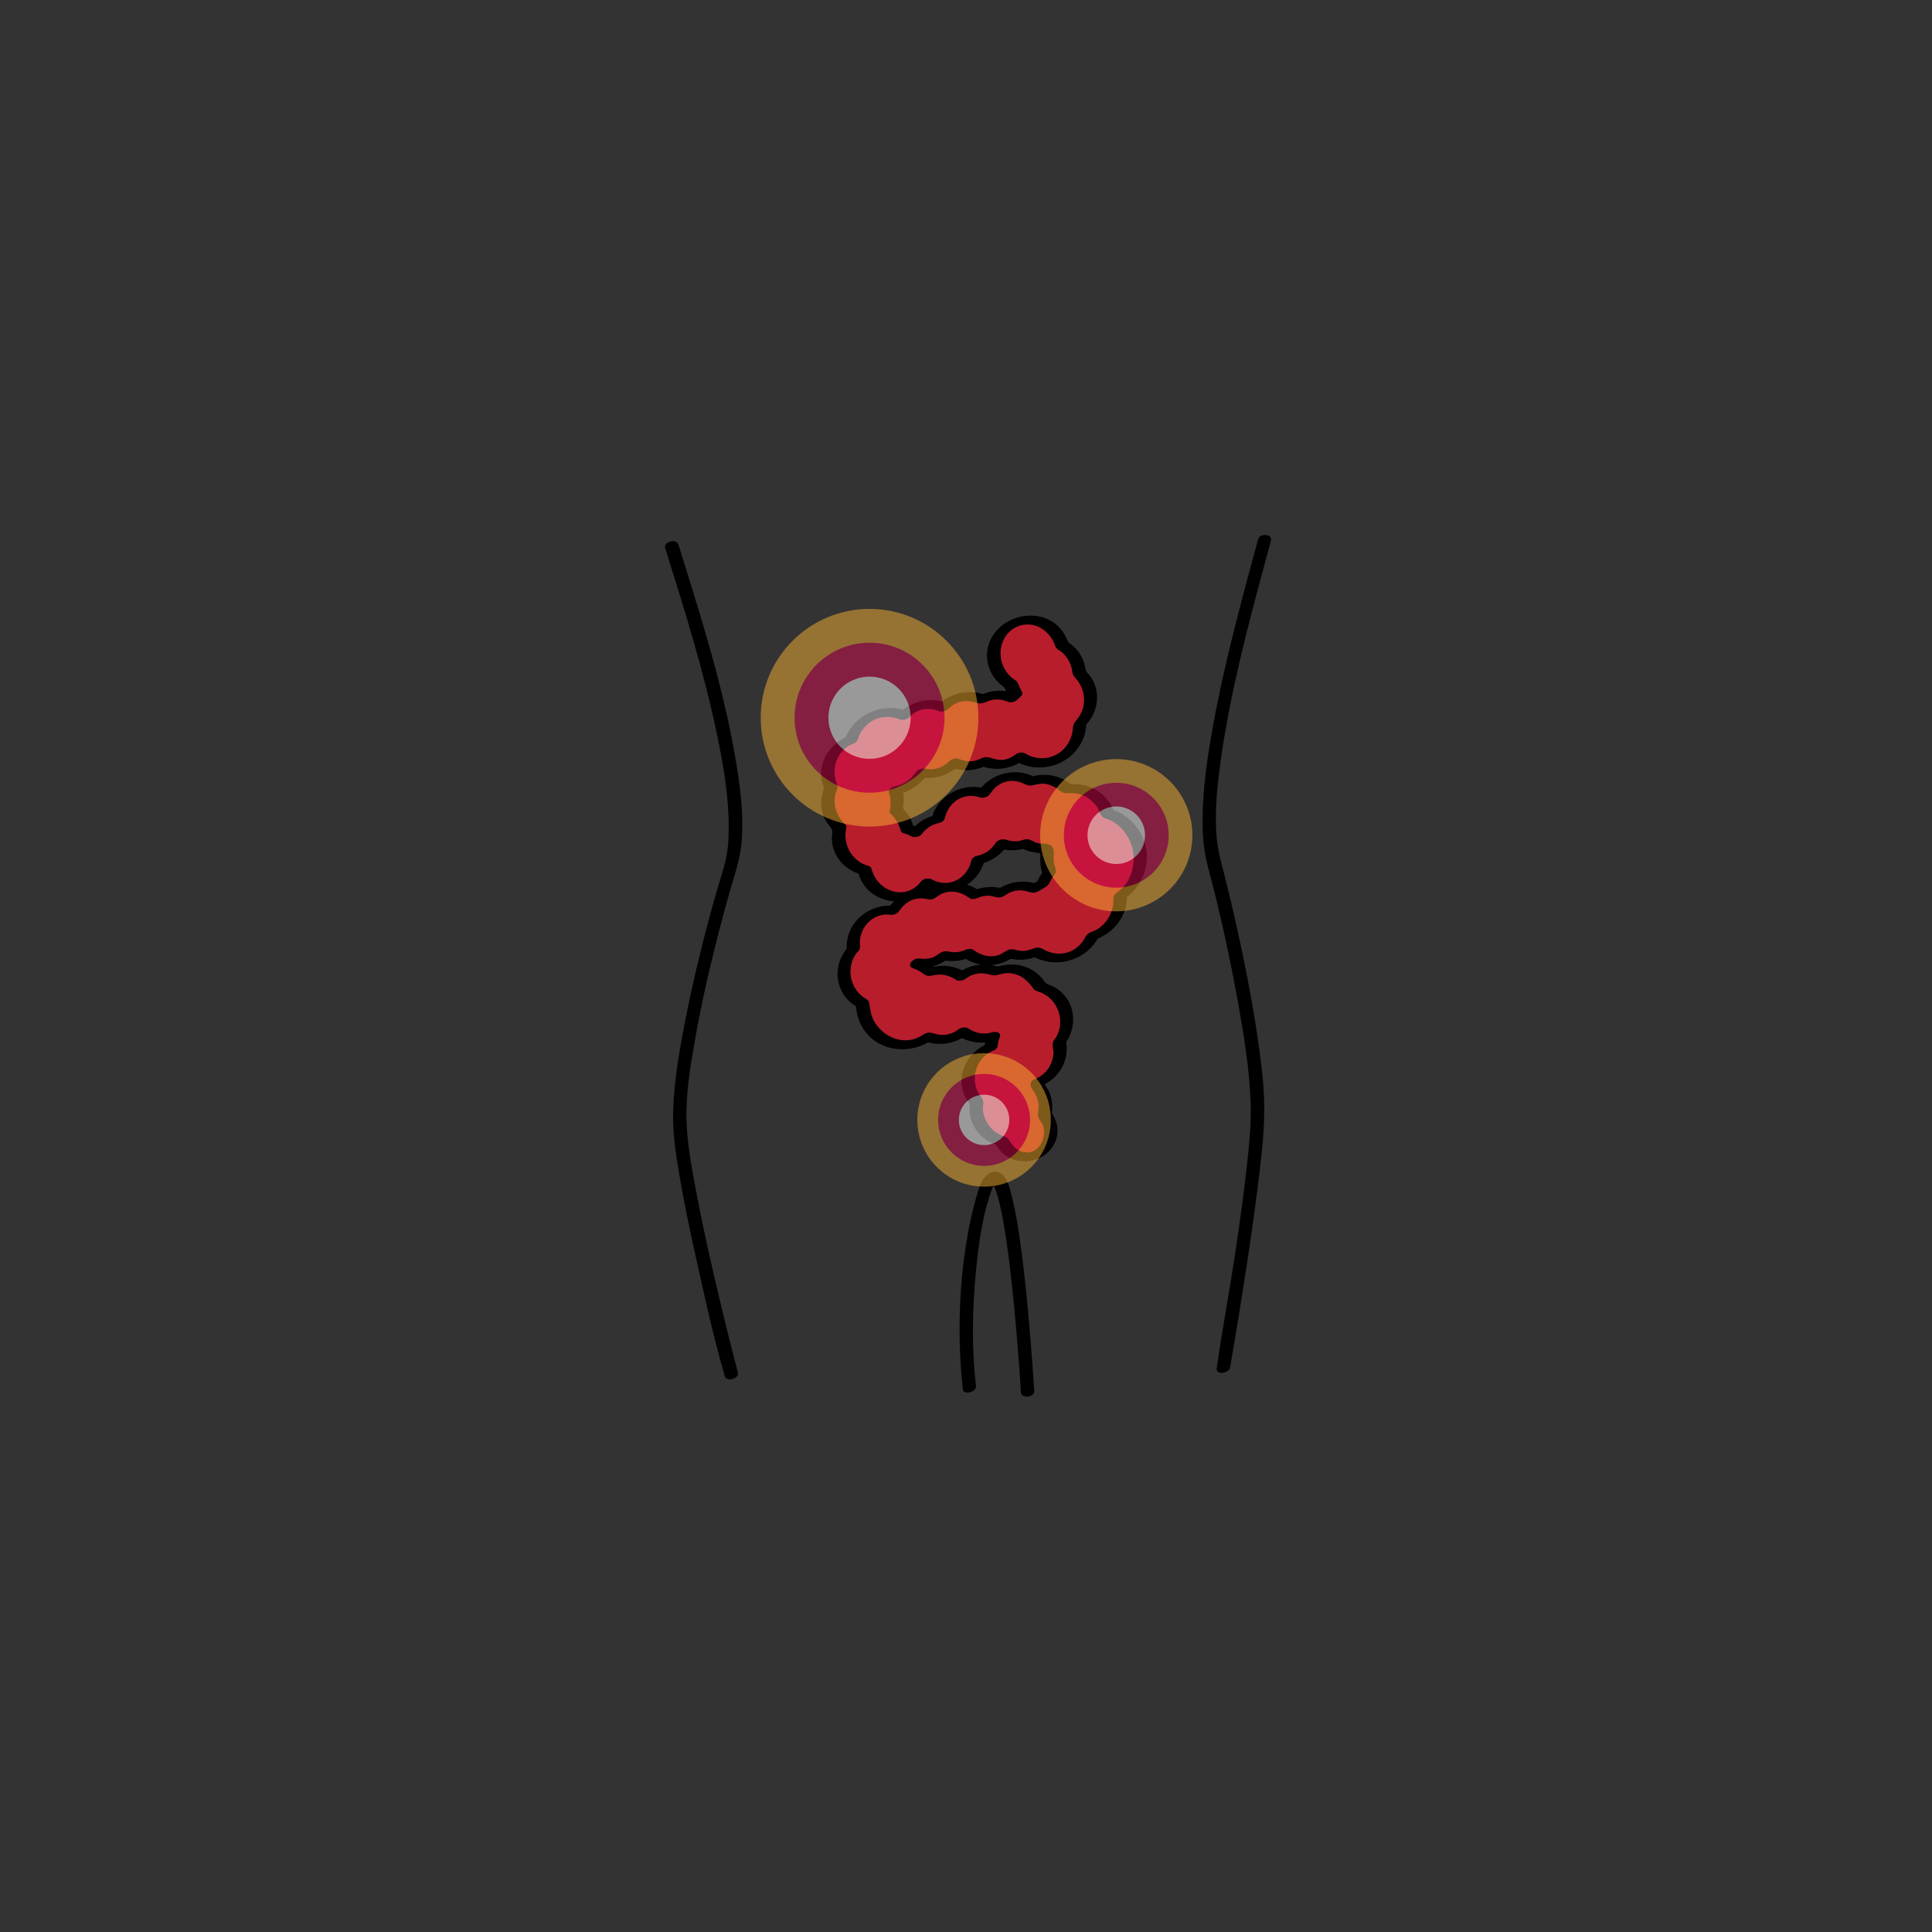 <?xml version="1.0" encoding="UTF-8"?>
<!-- Generator: Adobe Illustrator 26.5.0, SVG Export Plug-In . SVG Version: 6.00 Build 0)  -->
<svg xmlns="http://www.w3.org/2000/svg" xmlns:xlink="http://www.w3.org/1999/xlink" version="1.1" id="Calque_1" x="0px" y="0px" viewBox="0 0 425.2 425.2" style="enable-background:new 0 0 425.2 425.2;" xml:space="preserve">
<rect x="0" y="0" width="425.2" height="425.2" fill="#333333" stroke="none"/>
<style type="text/css">
	.st0{fill:#B81D2C;}
	.st1{opacity:0.5;}
	.st2{fill:#F9B233;}
	.st3{fill:#D60B52;}
	.st4{fill:#FFFFFF;}
</style>
<g>
	<g>
		<path d="M214.8,304.98c-0.97-8.25-0.82-16.78-0.03-25.03c0.59-6.11,1.43-12.58,3.59-18.36c0.16-0.42,0.34-0.83,0.54-1.23    c0.04-0.08,0.09-0.16,0.13-0.24c0.15-0.26-0.14,0.23,0-0.01c0.08-0.13,0.23-0.24,0.3-0.37c-0.09,0.17-0.09,0.13-0.23,0.19    c-0.18,0.08-0.45,0.15-0.77,0.12c0.18,0.02-0.27-0.12-0.29-0.12c0.2,0.02,0.23,0.24,0.11,0.06c0.87,1.27,1.34,2.84,1.77,4.6    c0.68,2.78,1.14,5.61,1.56,8.43c1.02,6.91,1.69,13.87,2.28,20.83c0.35,4.17,0.68,8.35,0.92,12.54c0.09,1.55,3.02,1.13,2.94-0.2    c-0.23-3.8-0.52-7.61-0.83-11.4c-0.59-7.23-1.27-14.46-2.29-21.64c-0.44-3.08-0.92-6.16-1.65-9.19c-0.41-1.7-0.84-3.88-2.03-5.24    c-1.43-1.64-3.59-0.63-4.53,0.96c-0.54,0.91-0.87,1.93-1.17,2.93c-1.07,3.56-1.86,7.2-2.45,10.87    c-1.66,10.42-1.91,21.23-0.83,31.73c0.02,0.18,0.04,0.37,0.06,0.55C212.06,307.13,214.97,306.41,214.8,304.98L214.8,304.98z"></path>
	</g>
</g>
<g>
	<g>
		<g>
			<path class="st0" d="M250.95,188.81c0-4.6-3.03-8.5-7.2-9.81c-1.09-3.18-4.09-5.47-7.64-5.47c-0.44,0-0.87,0.04-1.29,0.11     c-1.38-1.34-3.25-2.17-5.33-2.17c-0.92,0-1.79,0.17-2.61,0.47c-1.13-0.67-2.45-1.05-3.86-1.05c-2.77,0-5.19,1.48-6.53,3.69     c-0.81-0.29-1.67-0.46-2.58-0.46c-3.69,0-6.78,2.62-7.49,6.11c-1.98,0.34-3.7,1.45-4.85,3.01c-0.61-0.35-1.26-0.62-1.96-0.8     c-0.36-1.61-1.22-3.02-2.41-4.07c0.16-0.61,0.25-1.25,0.25-1.91c0-0.87-0.15-1.71-0.42-2.49c2.44-0.42,4.53-1.86,5.81-3.87     c0.54,0.12,1.09,0.19,1.66,0.19c2.18,0,4.13-0.91,5.53-2.37c0.92,0.39,1.93,0.61,3,0.61c1.32,0,2.57-0.34,3.66-0.93     c0.93,0.41,1.97,0.64,3.05,0.64c1.78,0,3.41-0.61,4.71-1.63c1.33,0.84,2.89,1.34,4.58,1.34c4.73,0,8.56-3.83,8.56-8.56     c0-0.01,0-0.01,0-0.01c1.49-1.39,2.43-3.37,2.43-5.57c0-2.25-0.98-4.27-2.53-5.67c-0.15-2.64-1.64-4.92-3.81-6.17     c-0.91-3.2-3.85-5.55-7.34-5.55c-4.22,0-7.64,3.42-7.64,7.64c0,2.83,1.54,5.3,3.83,6.62c0.22,0.78,0.56,1.51,1,2.17     c-0.28,0.23-0.53,0.49-0.78,0.75c-0.92-0.4-1.94-0.62-3-0.62c-1.32,0-2.57,0.34-3.66,0.93c-0.93-0.41-1.97-0.64-3.05-0.64     c-2.18,0-4.13,0.91-5.53,2.37c-0.92-0.39-1.93-0.61-3-0.61c-2.21,0-4.19,0.94-5.59,2.44c-1.04-0.44-2.18-0.68-3.37-0.68     c-3.88,0-7.17,2.55-8.27,6.07c-2.97,1.1-5.1,3.95-5.1,7.3c0,1.13,0.25,2.2,0.68,3.18c-0.43,0.96-0.68,2.02-0.68,3.14     c0,2.29,1.01,4.33,2.6,5.73c-0.16,0.61-0.25,1.25-0.25,1.91c0,3.57,2.46,6.56,5.77,7.4c0.76,3.42,3.81,5.97,7.45,5.97     c2.53,0,4.77-1.24,6.16-3.13c1.13,0.66,2.43,1.04,3.83,1.04c3.69,0,6.78-2.62,7.49-6.11c2.21-0.38,4.09-1.72,5.21-3.57     c0.81,0.29,1.67,0.46,2.58,0.46c0.92,0,1.79-0.17,2.61-0.47c1.13,0.67,2.45,1.05,3.86,1.05c0.12,0,0.24-0.01,0.36-0.02     c0.19,0.24,0.4,0.46,0.62,0.67c-0.06,0.46-0.11,0.93-0.11,1.4c0,1.13,0.19,2.21,0.53,3.23c-0.58,0.71-1.05,1.52-1.39,2.4     c-0.68,0.28-1.32,0.65-1.9,1.09c-0.87-0.35-1.82-0.54-2.82-0.54c-1.74,0-3.35,0.59-4.63,1.57c-0.76-0.25-1.57-0.4-2.42-0.4     c-1.16,0-2.26,0.27-3.25,0.73c-1.29-1.01-2.92-1.61-4.69-1.61c-1.83,0-3.52,0.65-4.83,1.72c-0.62-0.16-1.26-0.25-1.93-0.25     c-2.74,0-5.14,1.45-6.49,3.62c-0.38-0.06-0.76-0.1-1.15-0.1c-4.22,0-7.64,3.42-7.64,7.64c0,0.31,0.02,0.61,0.06,0.9     c-1.31,1.37-2.11,3.22-2.11,5.27c0,2.95,1.67,5.5,4.11,6.77c0.01,5.02,4.08,9.09,9.11,9.09c2,0,3.84-0.65,5.34-1.74     c0.89,0.36,1.86,0.57,2.88,0.57c1.8,0,3.45-0.62,4.75-1.66c1.24,0.86,2.74,1.37,4.36,1.37c0.84,0,1.64-0.14,2.39-0.39     c-0.31,0.72-0.52,1.5-0.59,2.32c-2.93,1.07-5.03,3.87-5.03,7.17c0,1.91,0.71,3.65,1.86,4.99c-0.06,0.39-0.1,0.78-0.1,1.18     c0,3.55,2.42,6.52,5.7,7.38c0.83,2.05,2.83,3.49,5.17,3.49c3.08,0,5.58-2.5,5.58-5.58c0-1.39-0.51-2.66-1.36-3.64     c0.12-0.53,0.18-1.08,0.18-1.65c0-1.91-0.71-3.65-1.86-4.99c0.02-0.16,0.05-0.31,0.06-0.47c2.93-1.07,5.03-3.87,5.03-7.17     c0-0.59-0.07-1.16-0.2-1.71c1.04-1.31,1.67-2.96,1.67-4.76c0-3.62-2.52-6.65-5.9-7.43c-1.29-2.4-3.82-4.03-6.73-4.03     c-1.04,0-2.03,0.21-2.94,0.59c-0.9-0.38-1.9-0.59-2.94-0.59c-1.8,0-3.45,0.62-4.75,1.66c-1.24-0.86-2.74-1.37-4.36-1.37     c-0.83,0-1.62,0.14-2.37,0.38c-0.89-0.75-1.92-1.33-3.05-1.69c0.05-0.08,0.1-0.17,0.15-0.25c0.38,0.06,0.76,0.1,1.15,0.1     c1.83,0,3.52-0.65,4.83-1.72c0.62,0.16,1.26,0.25,1.93,0.25c1.16,0,2.26-0.27,3.25-0.73c1.29,1.01,2.92,1.61,4.69,1.61     c1.74,0,3.35-0.59,4.63-1.57c0.76,0.25,1.57,0.4,2.42,0.4c1.19,0,2.32-0.28,3.33-0.77c1.33,0.86,2.91,1.36,4.61,1.36     c3.38,0,6.29-1.97,7.67-4.82c3.56-1.13,6.14-4.46,6.14-8.4c0-0.12-0.01-0.25-0.02-0.37C249.2,195.4,250.95,192.32,250.95,188.81z     "></path>
		</g>
		<g>
			<g>
				<path d="M252.42,188.68c-0.08-4.92-3.14-9.03-7.81-10.59c0.2,0.17,0.4,0.35,0.59,0.52c-1.56-4.25-5.79-6.56-10.22-5.94      c0.39,0.12,0.79,0.24,1.18,0.36c-2.6-2.41-6.14-3.11-9.51-1.99c0.46,0.04,0.91,0.07,1.37,0.11c-4.49-2.48-10.14-1-12.89,3.31      c0.74-0.26,1.48-0.53,2.23-0.79c-5.23-1.72-11.14,1.23-12.38,6.7c0.41-0.34,0.81-0.69,1.22-1.03c-2.3,0.46-4.37,1.69-5.8,3.55      c0.77-0.14,1.55-0.29,2.32-0.43c-0.72-0.39-1.45-0.7-2.24-0.92c0.2,0.17,0.4,0.35,0.59,0.52c-0.19-0.74-0.45-1.44-0.81-2.12      c-0.19-0.35-0.4-0.69-0.64-1.01c-0.16-0.22-0.69-0.65-0.78-0.89c-0.2-0.5,0.1-1.55,0.07-2.13c-0.03-0.8-0.18-1.55-0.42-2.31      c-0.4,0.43-0.81,0.86-1.21,1.29c2.88-0.57,5.31-2.22,6.94-4.65c-0.74,0.26-1.48,0.53-2.23,0.79c3.41,0.67,6.76-0.26,9.24-2.74      c-0.68,0.18-1.37,0.37-2.05,0.55c2.65,1.04,5.6,0.83,8.12-0.47c-0.49,0.05-0.98,0.1-1.47,0.15c3.19,1.29,6.81,0.72,9.55-1.32      c-0.69,0.07-1.38,0.14-2.07,0.21c3.4,2.05,7.68,1.98,11.06-0.1c2.81-1.73,4.82-4.96,4.66-8.32c-0.08,0.25-0.17,0.5-0.25,0.75      c2.92-2.87,3.6-7.39,1.24-10.83c-0.27-0.39-0.71-0.73-0.94-1.13c-0.26-0.45-0.25-1-0.38-1.49c-0.23-0.89-0.63-1.75-1.13-2.52      c-0.51-0.77-1.16-1.43-1.88-1.99c-0.41-0.32-0.54-0.42-0.78-0.85c-0.23-0.42-0.39-0.88-0.63-1.29      c-3.95-6.86-14.96-4.7-16.82,2.69c-0.52,2.05-0.17,4.23,0.87,6.06c0.52,0.92,1.22,1.7,2.03,2.36c0.48,0.39,0.72,0.52,0.97,1.08      c0.26,0.57,0.52,1.1,0.86,1.63c0.05-0.33,0.09-0.65,0.14-0.98c-0.27,0.24-0.53,0.49-0.78,0.75c0.68-0.18,1.37-0.37,2.05-0.55      c-2.66-1.05-5.6-0.83-8.13,0.46c0.49-0.05,0.98-0.1,1.47-0.15c-3.68-1.48-7.85-0.49-10.63,2.29c0.68-0.18,1.37-0.37,2.05-0.55      c-3.7-1.46-7.88-0.44-10.63,2.38c0.68-0.18,1.37-0.37,2.05-0.55c-5.6-2.21-12.05,0.75-13.96,6.43c0.28-0.3,0.56-0.6,0.84-0.9      c-2.8,1.11-5.03,3.43-5.73,6.4c-0.19,0.81-0.24,1.65-0.19,2.48c0.06,0.82,0.44,1.6,0.52,2.38c0.07,0.74-0.41,1.64-0.49,2.43      c-0.09,0.81-0.05,1.65,0.09,2.46c0.14,0.78,0.41,1.51,0.77,2.22c0.38,0.73,1.01,1.29,1.41,1.98c0.32,0.55,0.01,1.49,0.04,2.17      c0.02,0.72,0.13,1.43,0.34,2.12c0.87,2.84,3.2,4.92,6.03,5.7c-0.2-0.17-0.4-0.35-0.59-0.52c1.84,7.45,11.81,8.59,16.26,2.81      c-0.77,0.14-1.55,0.29-2.32,0.43c5.39,2.95,12.52,0.11,13.91-5.99c-0.41,0.34-0.81,0.69-1.22,1.03      c2.65-0.53,4.89-2.07,6.35-4.35c-0.74,0.26-1.48,0.53-2.23,0.79c2.07,0.68,4.21,0.67,6.28-0.02c-0.46-0.04-0.91-0.07-1.37-0.11      c1.62,0.9,3.35,1.31,5.2,1.22c-0.39-0.12-0.79-0.24-1.18-0.36c0.64,0.73,0.36,1.56,0.42,2.48c0.06,0.89,0.24,1.75,0.5,2.6      c0.08-0.25,0.17-0.5,0.25-0.75c-0.64,0.82-1.17,1.67-1.57,2.64c0.25-0.22,0.5-0.43,0.76-0.65c-0.79,0.35-1.52,0.77-2.22,1.27      c0.6-0.11,1.2-0.22,1.79-0.33c-3.12-1.15-6.57-0.58-9.24,1.36c0.6-0.11,1.2-0.22,1.79-0.33c-2.4-0.74-4.85-0.53-7.14,0.48      c0.58-0.01,1.16-0.02,1.75-0.02c-3.45-2.55-8.24-2.28-11.59,0.32c0.6-0.11,1.2-0.22,1.79-0.33c-4.11-0.97-8.32,0.6-10.64,4.16      c0.63-0.28,1.26-0.57,1.9-0.85c-5.85-0.78-11.27,3.8-10.7,9.81c0.08-0.25,0.17-0.5,0.25-0.75c-3.73,4.11-2.86,10.48,2.07,13.19      c-0.11-0.22-0.22-0.44-0.33-0.65c0.07,3.64,1.95,7.01,5.23,8.72c3.72,1.94,8.21,1.45,11.62-0.92c-0.6,0.11-1.2,0.22-1.79,0.33      c3.17,1.2,6.73,0.61,9.43-1.43c-0.69,0.07-1.38,0.14-2.07,0.21c2.42,1.6,5.36,1.93,8.12,1.09c-0.54-0.34-1.08-0.68-1.61-1.02      c-0.34,0.84-0.57,1.67-0.68,2.58c0.28-0.3,0.56-0.6,0.84-0.9c-4.62,1.8-7.32,7.09-5.05,11.74c0.24,0.49,0.75,1.01,0.93,1.51      c0.16,0.45,0,1.12,0.03,1.61c0.07,1.15,0.37,2.24,0.91,3.26c1.11,2.14,3.08,3.62,5.38,4.28c-0.2-0.17-0.4-0.35-0.59-0.52      c2.17,4.91,9.05,5.38,12.29,1.23c1.57-2.01,1.84-4.78,0.56-7.01c-0.41-0.72-0.41-0.87-0.37-1.7c0.04-0.69-0.01-1.39-0.13-2.07      c-0.13-0.7-0.36-1.37-0.68-2.02c-0.21-0.44-1.04-1.34-0.98-1.8c-0.28,0.3-0.56,0.6-0.84,0.9c4.09-1.59,6.54-5.68,5.66-10.03      c-0.08,0.25-0.17,0.5-0.25,0.75c3.1-4.1,2.29-10.06-2.39-12.61c-0.48-0.26-1.05-0.4-1.52-0.66c-0.46-0.26-0.6-0.61-0.97-1.07      c-0.75-0.93-1.73-1.72-2.8-2.25c-2.57-1.27-5.4-1.18-8.04-0.16c0.49-0.05,0.98-0.1,1.47-0.15c-3.18-1.23-6.77-0.64-9.48,1.41      c0.69-0.07,1.38-0.14,2.07-0.21c-2.42-1.6-5.34-1.92-8.09-1.1c0.46,0.04,0.91,0.07,1.37,0.11c-1-0.81-2.11-1.39-3.32-1.82      c0.17,0.34,0.35,0.69,0.52,1.03c0.05-0.08,0.1-0.17,0.15-0.25c-0.63,0.28-1.26,0.57-1.9,0.85c2.66,0.35,5.33-0.38,7.45-2.02      c-0.6,0.11-1.2,0.22-1.79,0.33c2.28,0.54,4.5,0.32,6.65-0.62c-0.58,0.01-1.16,0.02-1.75,0.02c3.39,2.51,8.02,2.28,11.38-0.17      c-0.6,0.11-1.2,0.22-1.79,0.33c2.43,0.74,4.91,0.53,7.22-0.52c-0.58,0.01-1.16,0.02-1.75,0.02c5.1,3.13,12.05,1.21,14.78-4.13      c-0.38,0.26-0.75,0.52-1.13,0.78c4.37-1.49,7.57-5.3,7.33-10.06c-0.17,0.32-0.34,0.65-0.51,0.97      C250.46,195.68,252.35,192.4,252.42,188.68c0.03-1.41-2.9-0.91-2.92,0.27c-0.03,1.61-0.36,3.16-1.12,4.59      c-0.35,0.66-0.78,1.27-1.28,1.82c-0.53,0.58-1.44,1.02-1.85,1.67c-0.34,0.55-0.16,1.37-0.25,2.01      c-0.11,0.78-0.33,1.54-0.67,2.26c-0.62,1.31-1.59,2.45-2.82,3.21c-0.59,0.36-1.28,0.51-1.87,0.86c-0.67,0.39-0.89,1.19-1.33,1.8      c-0.89,1.2-2.17,2.14-3.63,2.52c-1.64,0.43-3.42,0.14-4.9-0.67c-0.73-0.4-1.23-0.62-2.07-0.35c-0.96,0.31-1.76,0.66-2.8,0.62      c-1.01-0.04-1.95-0.61-2.95-0.25c-0.82,0.3-1.46,0.94-2.32,1.2c-1.92,0.59-3.87-0.04-5.44-1.2c-0.46-0.34-1.27-0.19-1.75,0.02      c-0.87,0.38-1.75,0.57-2.7,0.5c-0.88-0.07-1.62-0.42-2.47-0.02c-0.72,0.34-1.27,0.92-2.04,1.19c-0.92,0.33-1.85,0.35-2.81,0.22      c-0.69-0.09-1.53,0.26-1.9,0.85c-0.05,0.08-0.1,0.17-0.15,0.25c-0.28,0.47,0.09,0.88,0.52,1.03c0.84,0.29,1.6,0.69,2.32,1.21      c0.82,0.6,1.25,0.57,2.2,0.36c1.8-0.41,3.45-0.02,4.98,0.99c0.57,0.38,1.56,0.18,2.07-0.21c1.7-1.28,3.48-1.49,5.5-0.9      c1.1,0.32,1.64-0.02,2.7-0.25c0.93-0.2,1.91-0.14,2.82,0.13c1.75,0.51,2.85,1.68,3.89,3.1c0.48,0.66,1.08,0.66,1.82,0.98      c0.75,0.32,1.44,0.79,2.02,1.36c1.13,1.11,1.84,2.54,2.06,4.11c0.13,0.93,0.05,1.91-0.2,2.81c-0.13,0.48-0.33,0.94-0.57,1.38      c-0.2,0.37-0.6,0.74-0.74,1.13c-0.28,0.77,0.16,1.85,0.08,2.69c-0.08,0.84-0.3,1.66-0.68,2.42c-0.75,1.49-1.94,2.53-3.48,3.13      c-0.36,0.14-0.79,0.49-0.84,0.9c-0.12,0.89,0.29,1.14,0.74,1.86c0.5,0.8,0.83,1.72,0.97,2.65c0.14,0.9-0.15,1.73-0.1,2.6      c0.04,0.73,0.83,1.39,1.07,2.11c0.94,2.76-0.9,6.59-4.22,5.93c-1.69-0.34-2.47-1.49-3.34-2.82c-0.4-0.62-1.14-0.64-1.78-0.95      c-0.68-0.33-1.32-0.78-1.86-1.32c-1.08-1.09-1.78-2.51-1.99-4.03c-0.1-0.7,0.21-1.61,0.02-2.26c-0.2-0.71-0.99-1.39-1.29-2.1      c-1.44-3.47,0.09-7.53,3.63-8.91c0.35-0.14,0.8-0.49,0.84-0.9c0.09-0.72,0.23-1.39,0.5-2.07c0.4-1-0.9-1.23-1.61-1.02      c-1.92,0.58-3.72,0.22-5.38-0.87c-0.57-0.38-1.56-0.18-2.07,0.21c-1.55,1.17-3.37,1.57-5.26,0.97c-0.9-0.29-1.53-0.37-2.38,0.12      c-0.92,0.53-1.71,1.02-2.78,1.22c-3.14,0.59-6.27-1.07-7.95-3.69c-0.92-1.43-1.05-2.82-1.32-4.44c-0.12-0.73-0.83-0.9-1.39-1.32      c-0.73-0.55-1.35-1.28-1.81-2.07c-0.89-1.55-1.13-3.43-0.71-5.16c0.21-0.87,0.6-1.71,1.14-2.42c0.2-0.26,0.55-0.51,0.67-0.82      c0.19-0.46,0.02-1.01,0.04-1.51c0.14-3.66,3.1-6.58,6.8-6.09c0.7,0.09,1.51-0.27,1.9-0.85c0.75-1.14,1.8-2.07,3.11-2.5      c0.67-0.22,1.38-0.29,2.08-0.24c0.72,0.05,1.38,0.34,2.1,0.15c0.65-0.17,1.11-0.69,1.69-1c0.72-0.39,1.52-0.61,2.33-0.64      c1.53-0.06,2.92,0.52,4.13,1.42c0.46,0.34,1.27,0.19,1.75-0.02c0.81-0.36,1.64-0.55,2.53-0.51c0.75,0.03,1.45,0.38,2.19,0.39      c0.78,0,1.26-0.44,1.89-0.82c0.59-0.36,1.26-0.59,1.94-0.69c0.78-0.12,1.58-0.05,2.33,0.16c0.81,0.22,1.4,0.48,2.24,0.11      c0.62-0.28,1.31-0.74,1.9-1.09c0.74-0.44,0.86-1.01,1.26-1.73c0.28-0.51,0.95-1.11,0.97-1.69c0.02-0.66-0.37-1.44-0.45-2.11      c-0.16-1.35,0.55-3.26-1.19-3.85c-0.74-0.25-1.62-0.05-2.4-0.26c-0.65-0.17-1.2-0.6-1.83-0.78c-0.82-0.24-1.6,0.24-2.41,0.35      c-0.96,0.13-1.87-0.04-2.78-0.34c-0.77-0.25-1.79,0.12-2.23,0.79c-0.96,1.51-2.33,2.44-4.08,2.79c-0.51,0.1-1.1,0.5-1.22,1.03      c-0.92,4.04-4.98,6.2-8.72,4.15c-0.66-0.36-1.84-0.2-2.32,0.43c-3.45,4.48-9.71,2.25-10.97-2.86c-0.06-0.26-0.35-0.46-0.59-0.52      c-3.77-1.04-5.79-4.78-4.91-8.53c0.03-0.18-0.02-0.34-0.13-0.48c-1.12-1.03-1.92-2.26-2.28-3.75c-0.18-0.77-0.23-1.55-0.15-2.33      c0.08-0.77,0.46-1.45,0.59-2.19c0.11-0.62-0.34-1.29-0.47-1.91c-0.18-0.82-0.21-1.66-0.09-2.49c0.19-1.32,0.74-2.58,1.63-3.58      c0.42-0.48,0.91-0.89,1.45-1.21c0.53-0.31,1.26-0.44,1.67-0.92c0.39-0.44,0.5-1.14,0.77-1.66c0.3-0.56,0.65-1.08,1.08-1.56      c2.04-2.24,4.97-2.71,7.75-1.62c0.65,0.26,1.59-0.07,2.05-0.55c1.8-1.85,4.15-2.22,6.54-1.28c0.66,0.26,1.58-0.08,2.05-0.55      c1.83-1.82,3.95-2,6.32-1.27c1.17,0.36,1.94-0.34,3.04-0.61c1.31-0.33,2.59-0.11,3.83,0.38c0.65,0.26,1.59-0.07,2.05-0.55      c0.25-0.26,0.51-0.51,0.78-0.75c0.29-0.26,0.34-0.66,0.14-0.98c-0.36-0.57-0.55-1.15-0.82-1.75c-0.22-0.49-0.38-0.58-0.84-0.88      c-0.93-0.63-1.7-1.5-2.22-2.48c-1.01-1.9-1.09-4.26-0.17-6.21c1.8-3.82,6.6-4.6,9.59-1.63c0.7,0.69,1.26,1.52,1.62,2.44      c0.16,0.41,0.21,0.75,0.54,1.05c0.45,0.42,1.03,0.68,1.47,1.13c0.69,0.7,1.24,1.55,1.57,2.48c0.17,0.46,0.29,0.93,0.36,1.42      c0.11,0.73,0.21,0.93,0.72,1.49c1.6,1.75,2.23,4.16,1.66,6.47c-0.29,1.17-0.89,2.12-1.67,3.01c-0.68,0.77-0.51,1.48-0.7,2.46      c-0.97,4.87-6.13,7.18-10.39,4.62c-0.6-0.36-1.53-0.19-2.07,0.21c-0.85,0.63-1.75,1.08-2.8,1.2c-1.24,0.14-2.16-0.35-3.32-0.57      c-1.03-0.19-1.9,0.57-2.87,0.78c-1.24,0.26-2.45,0.03-3.61-0.43c-0.66-0.26-1.58,0.08-2.05,0.55c-1.39,1.39-3.19,2.02-5.14,1.64      c-0.83-0.16-1.73,0.06-2.23,0.79c-1.12,1.67-2.71,2.7-4.68,3.09c-0.5,0.1-1.41,0.65-1.21,1.29c0.44,1.39,0.49,2.72,0.16,4.14      c-0.03,0.18,0.02,0.34,0.13,0.48c1.16,1.07,1.91,2.31,2.3,3.84c0.07,0.26,0.35,0.45,0.59,0.52c0.6,0.17,1.14,0.38,1.69,0.68      c0.66,0.36,1.84,0.2,2.32-0.43c1.02-1.33,2.25-2.15,3.89-2.48c0.51-0.1,1.1-0.5,1.22-1.03c0.83-3.63,4.14-5.79,7.75-4.6      c0.77,0.25,1.8-0.12,2.23-0.79c0.89-1.39,2.24-2.46,3.89-2.76c0.94-0.17,1.92-0.05,2.83,0.25c0.96,0.33,1.49,0.85,2.54,0.65      c1.1-0.21,1.98-0.51,3.12-0.28c0.92,0.18,1.8,0.59,2.56,1.14c0.94,0.69,1.08,0.94,2.28,0.86c0.91-0.06,1.74-0.01,2.62,0.27      c1.57,0.5,2.9,1.58,3.8,2.94c0.4,0.6,0.56,1.6,1.11,2.02c0.59,0.45,1.52,0.59,2.18,0.98c2.87,1.72,4.63,4.84,4.69,8.18      C249.52,190.36,252.44,189.85,252.42,188.68z"></path>
			</g>
		</g>
	</g>
	<g class="st1">
		<circle class="st2" cx="191.37" cy="157.96" r="23.95"></circle>
		<circle class="st3" cx="191.37" cy="157.96" r="16.5"></circle>
		<circle class="st4" cx="191.37" cy="157.96" r="9.05"></circle>
	</g>
	<g class="st1">
		<circle class="st2" cx="245.67" cy="183.82" r="16.75"></circle>
		<circle class="st3" cx="245.67" cy="183.82" r="11.54"></circle>
		<circle class="st4" cx="245.67" cy="183.82" r="6.33"></circle>
	</g>
	<g class="st1">
		<circle class="st2" cx="216.58" cy="246.47" r="14.69"></circle>
		<circle class="st3" cx="216.58" cy="246.47" r="10.12"></circle>
		<circle class="st4" cx="216.58" cy="246.47" r="5.55"></circle>
	</g>
</g>
<g>
	<g>
		<path d="M146.4,120.63c4.28,13.68,8.6,27.39,11.49,41.44c1.38,6.67,2.54,13.51,2.49,20.34c-0.02,2.59-0.19,5.24-0.89,7.75    c-0.9,3.26-1.93,6.49-2.83,9.76c-2.12,7.77-4.03,15.6-5.61,23.49c-1.39,6.95-2.68,14.05-2.9,21.15    c-0.15,4.67,0.58,9.34,1.35,13.93c1.01,6.01,2.26,11.99,3.59,17.94c1.93,8.66,3.82,17.41,6.28,25.93c0.04,0.15,0.08,0.3,0.12,0.45    c0.38,1.43,3.28,0.66,2.9-0.78c-1.92-7.26-3.69-14.57-5.38-21.89c-1.39-6.04-2.71-12.1-3.85-18.19c-0.91-4.86-1.84-9.8-2.05-14.74    c-0.27-6.29,0.84-12.71,1.94-18.88c1.42-7.99,3.25-15.91,5.29-23.77c0.93-3.57,1.91-7.14,2.96-10.68    c0.79-2.66,1.59-5.24,1.86-8.02c0.61-6.36-0.25-12.88-1.33-19.14c-2.5-14.51-6.84-28.67-11.22-42.7c-0.43-1.39-0.87-2.78-1.3-4.17    C148.85,118.44,145.96,119.22,146.4,120.63L146.4,120.63z"></path>
	</g>
</g>
<g>
	<g>
		<path d="M276.89,118.67c-3.72,13.71-7.47,27.45-9.99,41.45c-1.21,6.71-2.22,13.54-2.23,20.38c-0.01,2.68,0.13,5.4,0.67,8.03    c0.64,3.13,1.58,6.21,2.33,9.32c1.85,7.69,3.49,15.43,4.88,23.21c1.26,7.08,2.42,14.25,2.69,21.45c0.18,4.66-0.3,9.32-0.81,13.94    c-0.67,6.05-1.5,12.08-2.39,18.1c-1.28,8.72-2.95,17.4-4.19,26.12c-0.02,0.15-0.05,0.31-0.08,0.46c-0.27,1.53,2.7,1.21,2.95-0.18    c1.28-7.32,2.46-14.66,3.59-22.01c0.93-6.07,1.8-12.15,2.56-18.25c0.61-4.92,1.21-9.88,1.35-14.84c0.18-6.27-0.7-12.6-1.64-18.79    c-1.19-7.84-2.74-15.63-4.46-23.37c-0.81-3.63-1.66-7.24-2.57-10.84c-0.68-2.7-1.47-5.34-1.74-8.12    c-0.61-6.23,0.16-12.63,1.06-18.79c2.13-14.43,5.87-28.59,9.68-42.65c0.38-1.41,0.76-2.82,1.15-4.23    C280.14,117.41,277.26,117.33,276.89,118.67L276.89,118.67z"></path>
	</g>
</g>
</svg>
